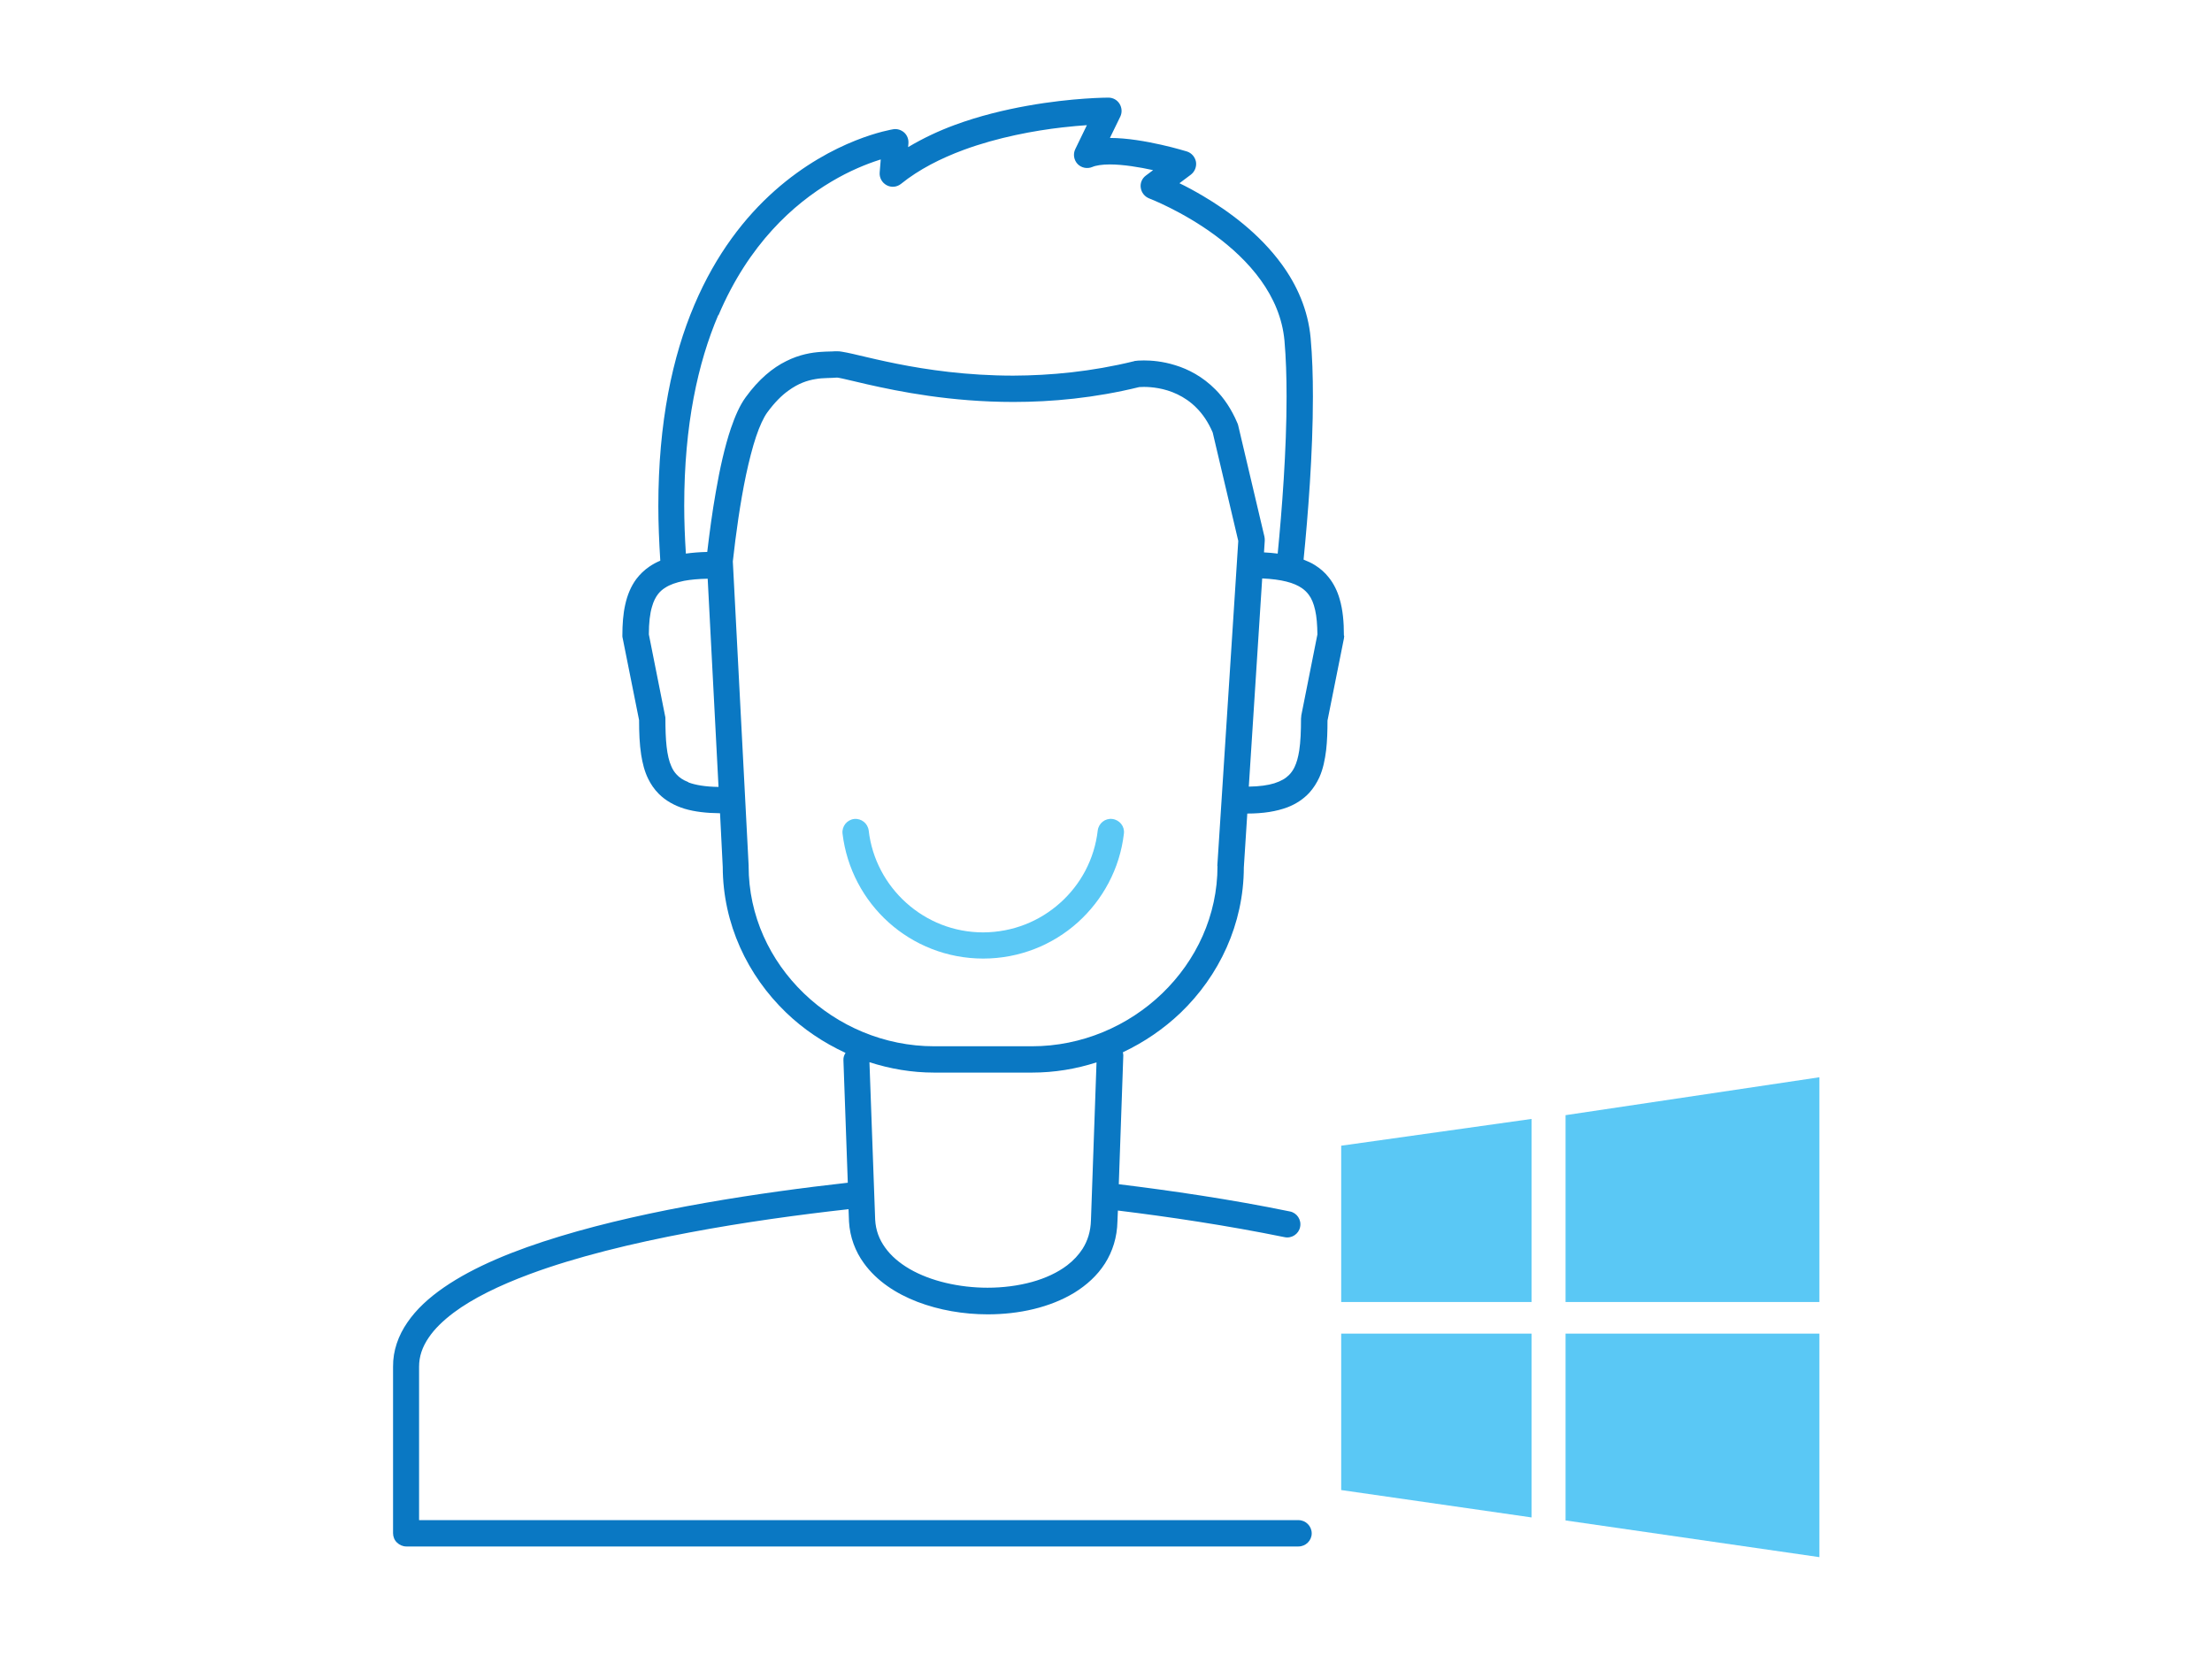 <?xml version="1.0" encoding="UTF-8"?>
<svg xmlns="http://www.w3.org/2000/svg" viewBox="0 0 147 110">
  <defs>
    <style>
      .cls-1 {
        fill: #0a78c3;
      }

      .cls-2 {
        fill: #5ac8f5;
      }
    </style>
  </defs>
  <path class="cls-2" d="M89.13,76.16l12.65-1.78v12.17h-12.65v-10.39ZM104.04,74.13v12.42h16.87v-14.94l-16.87,2.52ZM89.13,99.05l12.65,1.82v-12.22h-12.65v10.4ZM104.04,101.07l16.87,2.44v-14.86h-16.87v12.42ZM73.92,54.44c-.48-.06-.91.29-.97.77-.22,1.91-1.14,3.6-2.5,4.81-1.36,1.22-3.14,1.95-5.11,1.96-1.97,0-3.75-.74-5.11-1.96-1.36-1.22-2.28-2.91-2.5-4.81-.06-.48-.49-.82-.97-.77-.48.06-.82.49-.77.97.28,2.34,1.41,4.42,3.07,5.91,1.66,1.49,3.87,2.4,6.28,2.4,2.41,0,4.62-.91,6.28-2.4,1.66-1.49,2.8-3.57,3.07-5.91.06-.48-.29-.91-.77-.97ZM55.98,55.41h0s0,0,0,0Z"/>
  <path class="cls-1" d="M89.31,42.24c0-.9-.07-1.69-.28-2.41-.15-.53-.39-1.03-.73-1.45-.25-.32-.56-.59-.91-.81-.23-.15-.49-.26-.76-.37.29-2.92.62-7.06.62-10.83,0-1.37-.04-2.69-.15-3.89-.17-1.89-.92-3.54-1.92-4.91-1.5-2.06-3.54-3.54-5.21-4.53-.59-.35-1.13-.64-1.59-.86l.76-.57c.26-.2.39-.53.34-.85-.06-.32-.29-.59-.6-.69-.02,0-.73-.23-1.72-.45-.99-.22-2.24-.45-3.4-.45l.69-1.42c.13-.27.11-.59-.05-.85-.16-.26-.44-.41-.74-.41-.03,0-2.37,0-5.38.54-1.51.27-3.19.67-4.84,1.28-1.06.39-2.1.88-3.09,1.47l.02-.25c.02-.27-.08-.53-.27-.71-.2-.18-.46-.27-.73-.23-.1.02-3.98.62-7.89,4.09-1.95,1.73-3.89,4.18-5.34,7.6-1.45,3.41-2.39,7.78-2.39,13.36,0,1.15.05,2.37.13,3.63-.26.11-.5.24-.72.39-.34.23-.64.52-.88.84-.36.49-.59,1.06-.73,1.69-.14.62-.19,1.31-.19,2.06,0,.05,0,.12.02.17l1.09,5.45c0,.83.03,1.6.14,2.31.09.56.22,1.09.46,1.58.18.37.41.71.71,1.01.45.45,1.03.78,1.71.99.67.2,1.45.29,2.36.3l.18,3.57h0c.01,3.79,1.65,7.21,4.2,9.67,1.15,1.11,2.49,2.01,3.96,2.69-.09.14-.15.3-.14.48l.29,8.15c-5.79.65-13.12,1.74-19.11,3.56-3.04.92-5.73,2.02-7.73,3.4-1,.69-1.83,1.45-2.43,2.33-.6.87-.96,1.87-.95,2.94,0,.07,0,.14,0,.2h0v10.87c0,.23.09.46.26.62.16.16.39.26.62.26h59.29c.48,0,.88-.39.88-.87s-.39-.88-.88-.88H27.85v-10.04c0-.05,0-.11,0-.16,0-.68.21-1.31.65-1.95.38-.56.94-1.11,1.66-1.65,1.26-.94,3.01-1.8,5.06-2.56,3.07-1.14,6.81-2.05,10.59-2.76,3.65-.69,7.35-1.19,10.58-1.55l.03.8v.02c.06,1.04.42,1.99.99,2.77.85,1.18,2.13,2.02,3.56,2.57,1.44.55,3.06.83,4.67.83,2.07,0,4.13-.45,5.76-1.44.81-.5,1.52-1.14,2.03-1.94.51-.8.81-1.75.83-2.8h0l.03-.72c3.36.41,7.26.99,11.08,1.77.47.1.94-.21,1.03-.68.1-.47-.21-.94-.68-1.03-3.94-.81-7.94-1.39-11.37-1.81,0,0,0,0,0,0l.3-8.57c0-.07-.02-.13-.03-.2,1.42-.67,2.72-1.56,3.84-2.63,2.56-2.46,4.19-5.88,4.2-9.66h0s.23-3.58.23-3.58c1.06,0,1.94-.14,2.68-.42.57-.22,1.06-.55,1.44-.96.28-.31.5-.66.67-1.03.25-.56.37-1.17.45-1.81.07-.61.09-1.27.09-1.96l1.09-5.45c.01-.05.02-.12.02-.17ZM47.75,20.95c2.02-4.75,5-7.39,7.49-8.87,1.24-.74,2.36-1.18,3.16-1.44.05-.02.08-.02.13-.04l-.07.86c-.03.35.15.68.46.85s.69.13.96-.09c1.19-.96,2.65-1.7,4.17-2.26,2.28-.84,4.71-1.28,6.54-1.49.63-.07,1.18-.12,1.64-.15l-.77,1.59c-.16.33-.1.72.15.99.25.26.64.34.98.2.22-.1.65-.17,1.16-.17.88,0,1.98.18,2.88.38l-.48.36c-.26.19-.39.51-.34.82.05.32.26.58.56.7h0s2.2.84,4.39,2.46c1.1.81,2.19,1.81,3.03,2.98.84,1.17,1.43,2.5,1.57,4.01.1,1.13.14,2.4.14,3.73,0,3.58-.31,7.56-.59,10.43-.29-.04-.59-.06-.91-.08l.05-.78c0-.09,0-.17-.02-.26l-1.75-7.42c-.01-.05-.03-.09-.05-.14-.39-.92-.89-1.66-1.46-2.23-.85-.86-1.81-1.35-2.66-1.61-.86-.27-1.61-.32-2.09-.32-.32,0-.52.02-.55.03-.04,0-.06,0-.1.02-2.85.7-5.57.95-8.03.96-3.07,0-5.74-.39-7.74-.79-1-.2-1.84-.4-2.48-.55-.32-.08-.6-.14-.84-.19-.12-.02-.23-.04-.33-.06-.11-.02-.2-.03-.33-.03-.04,0-.08,0-.13,0h0c-.16.02-.5.01-.91.04-.63.04-1.45.17-2.34.62-.89.44-1.81,1.19-2.68,2.39-.41.56-.71,1.27-.99,2.08-.41,1.22-.74,2.7-1,4.22-.24,1.35-.42,2.73-.57,3.99-.51.01-.98.05-1.42.11-.07-1.1-.11-2.17-.11-3.18,0-5.38.91-9.5,2.26-12.67ZM45.74,51.99c-.36-.14-.6-.31-.78-.51-.14-.15-.26-.33-.35-.55-.15-.33-.25-.77-.31-1.3-.06-.53-.08-1.16-.08-1.86,0-.05,0-.12-.02-.17l-1.08-5.43c0-.76.07-1.38.21-1.84.1-.36.24-.63.41-.85.13-.16.28-.3.48-.42.29-.19.7-.34,1.24-.45.43-.08.97-.13,1.57-.14l.72,13.84c-.89-.01-1.55-.13-2-.3ZM72.5,81.1h0c-.02.77-.22,1.38-.56,1.92-.26.4-.6.77-1.02,1.09-.63.48-1.44.86-2.35,1.11-.91.25-1.92.38-2.94.38-1.88,0-3.79-.44-5.17-1.24-.69-.4-1.25-.88-1.64-1.43-.39-.54-.62-1.14-.66-1.85l-.38-10.47c1.37.44,2.81.69,4.3.69h6.5c1.49,0,2.93-.24,4.29-.68l-.37,10.49ZM80.91,57.57c0,3.29-1.41,6.28-3.67,8.46-2.26,2.18-5.35,3.52-8.66,3.52h-6.5c-3.31,0-6.4-1.34-8.66-3.52-2.26-2.18-3.67-5.16-3.67-8.46v-.05s-1.05-20.2-1.05-20.2c.2-1.81.49-3.91.88-5.76.2-.93.42-1.8.66-2.52.24-.72.51-1.29.74-1.61.49-.67.96-1.14,1.41-1.46.67-.49,1.26-.68,1.8-.77.27-.05.52-.06.77-.07.23-.01.44-.01.67-.03.02,0,.17.02.38.07.37.08.93.22,1.63.38,2.12.48,5.54,1.17,9.71,1.17,2.55,0,5.39-.26,8.36-.99.03,0,.13-.01.31-.01.47,0,1.35.07,2.22.49.44.21.88.5,1.28.91.4.4.77.93,1.07,1.63l1.7,7.21-1.39,21.56v.06ZM86.48,47.59c-.01.05-.02.12-.02.17,0,.83-.03,1.56-.12,2.14-.07.44-.17.8-.31,1.09-.1.21-.22.38-.37.53-.22.22-.51.4-.98.55-.42.13-.98.21-1.69.22l.89-13.84c.64.03,1.18.1,1.61.21.44.11.77.26,1.02.43.19.13.33.27.46.44.19.25.33.58.43,1.03.1.43.14.97.15,1.61l-1.08,5.43Z"/>
</svg>